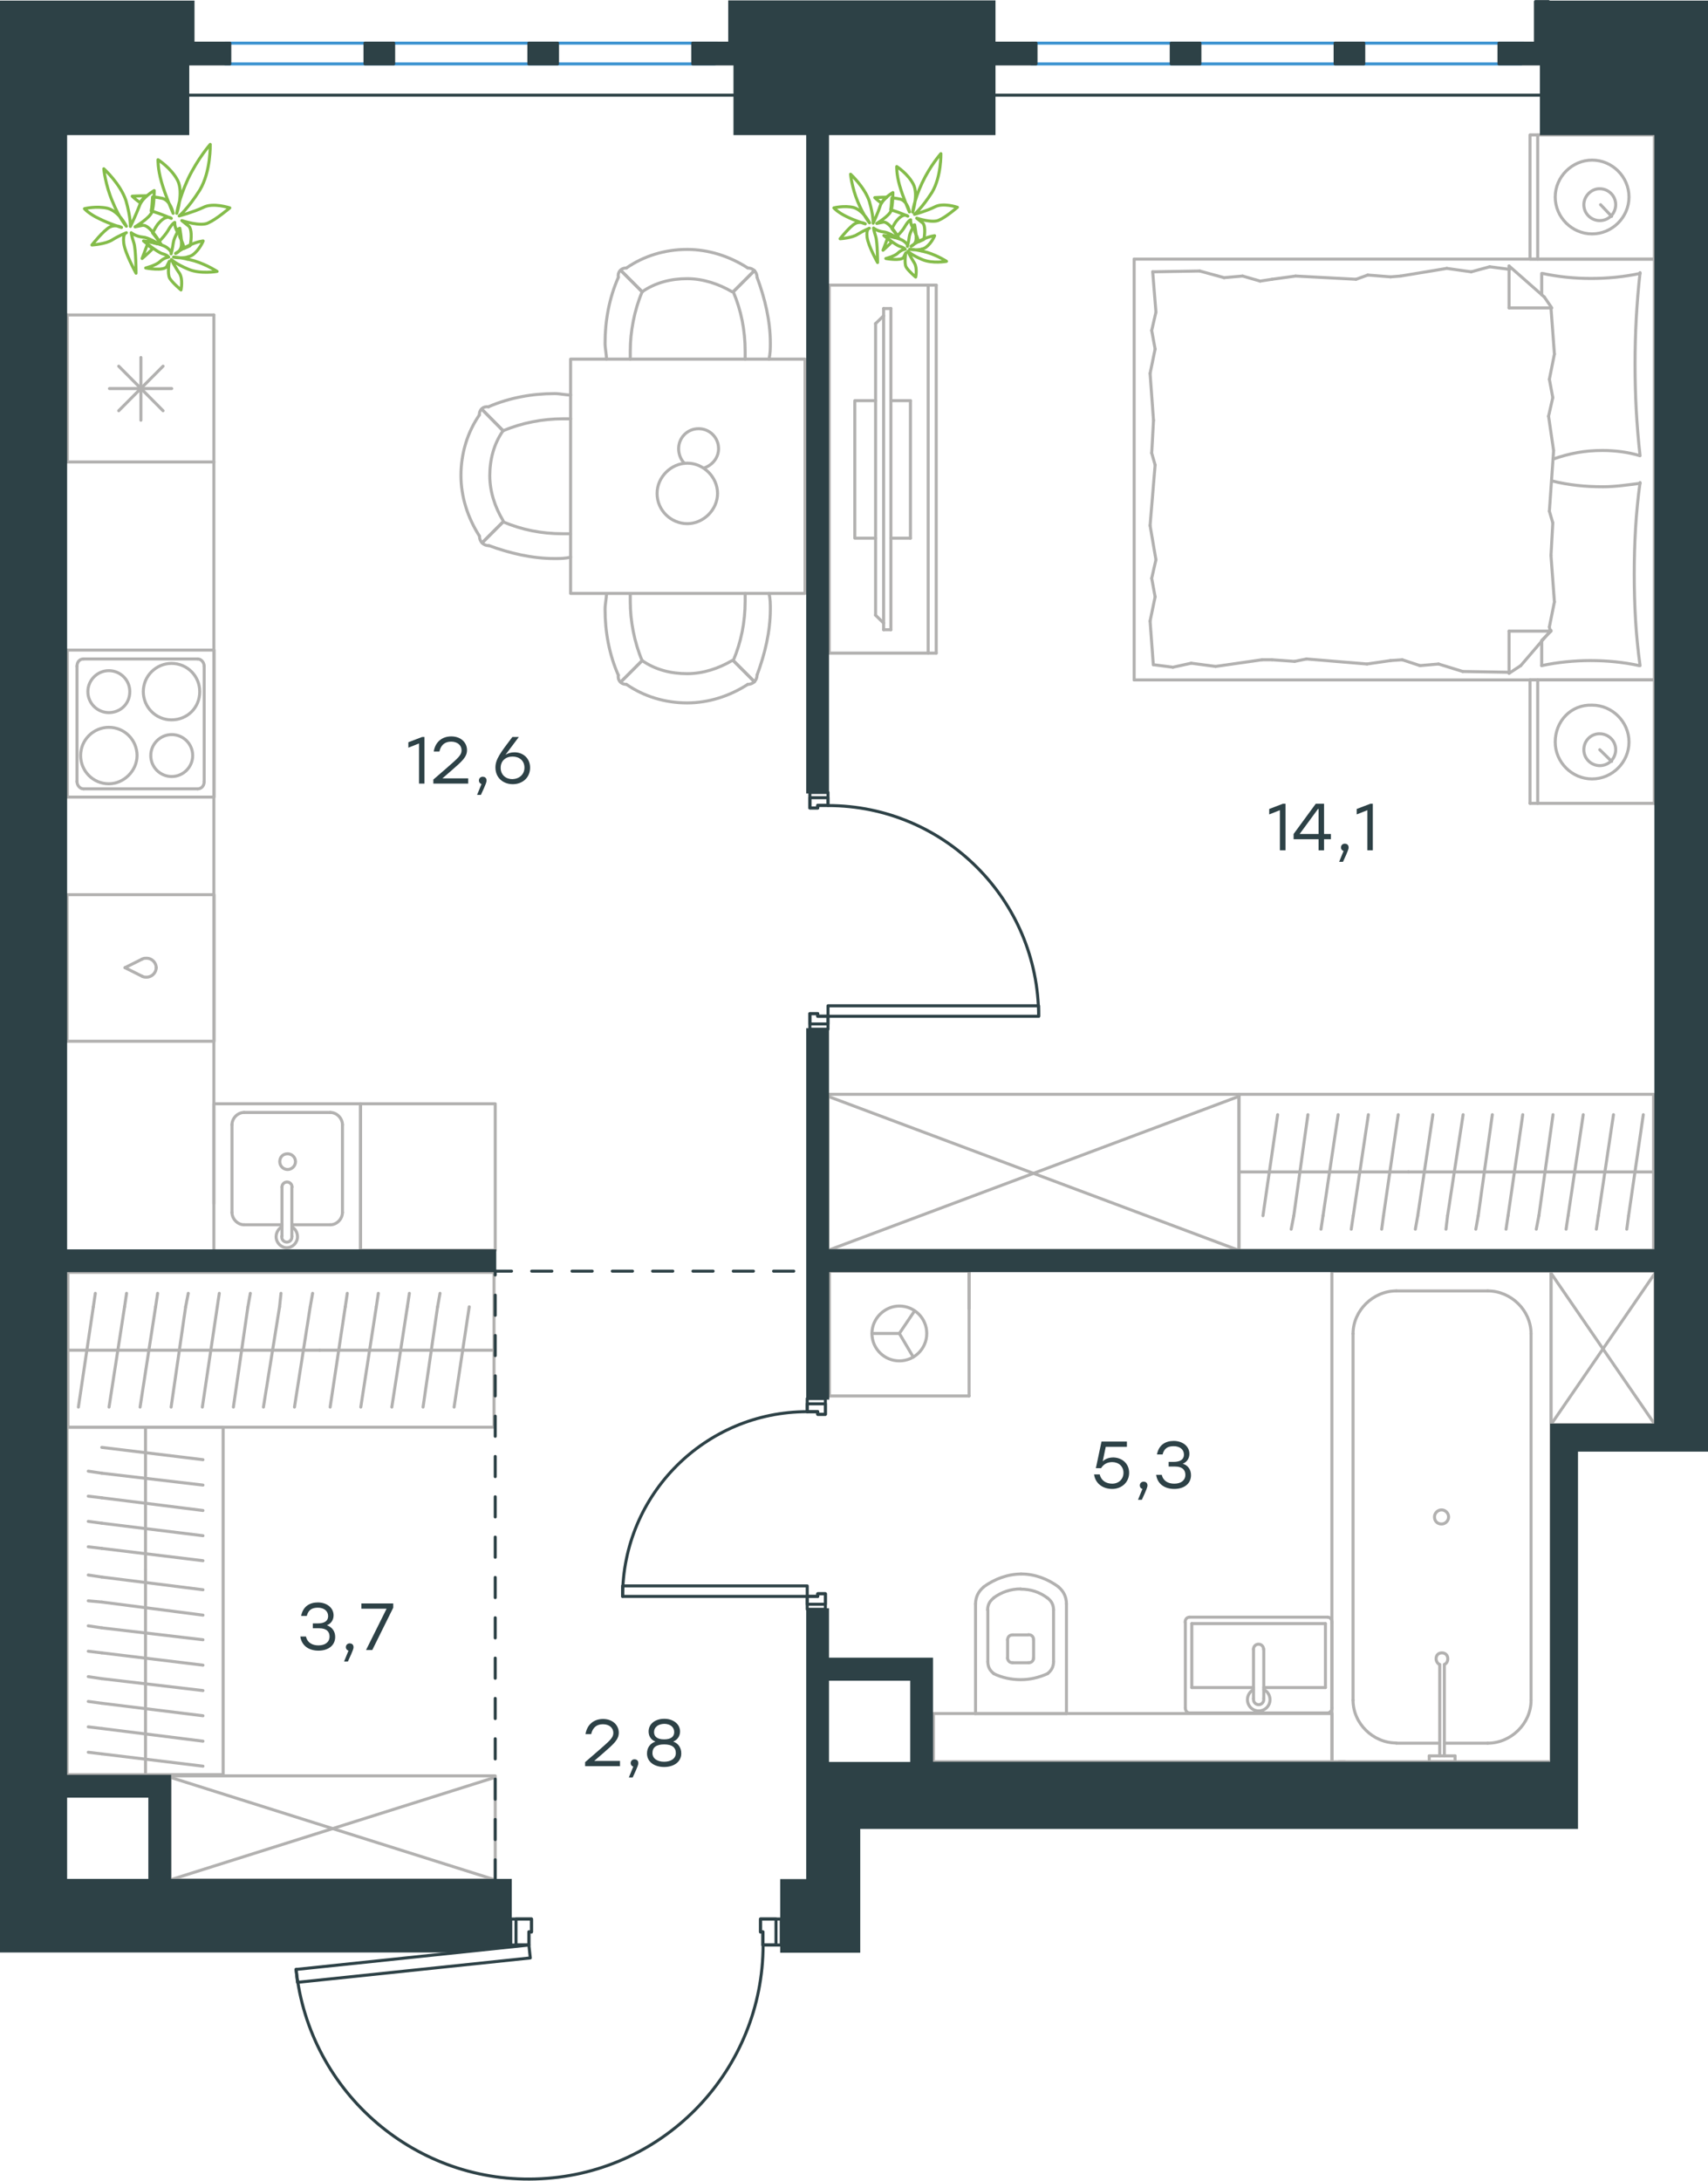 <?xml version="1.0" encoding="utf-8"?>
<!-- Generator: Adobe Illustrator 26.5.0, SVG Export Plug-In . SVG Version: 6.00 Build 0)  -->
<svg version="1.1" id="Слой_1" xmlns="http://www.w3.org/2000/svg" xmlns:xlink="http://www.w3.org/1999/xlink" x="0px" y="0px"
	 viewBox="0 0 847.4 1081.5" style="enable-background:new 0 0 847.4 1081.5;" xml:space="preserve">
<style type="text/css">
	.st0{fill:none;stroke:#B2B1B0;stroke-width:1.5;stroke-linecap:round;stroke-linejoin:round;stroke-miterlimit:22.926;}
	.st1{fill:none;stroke:#3C93D0;stroke-width:1.5;stroke-linecap:round;stroke-linejoin:round;stroke-miterlimit:22.926;}
	.st2{fill:none;stroke:#2D4146;stroke-width:1.5;stroke-linecap:round;stroke-linejoin:round;stroke-miterlimit:22.926;}
	
		.st3{fill:none;stroke:#2D4146;stroke-width:1.5;stroke-linecap:round;stroke-linejoin:round;stroke-miterlimit:22.926;stroke-dasharray:10,0,0,0,0;}
	.st4{fill:none;stroke:#2D4146;stroke-width:1.5;stroke-linecap:round;stroke-linejoin:round;stroke-miterlimit:10;}
	.st5{fill:#2D4146;}
	.st6{fill:#2D4146;stroke:#2D4146;stroke-miterlimit:10;}
	.st7{fill:none;stroke:#84BC4A;stroke-width:1.5;stroke-linecap:round;stroke-linejoin:round;stroke-miterlimit:22.926;}
</style>
<g>
	<line class="st0" x1="820.8" y1="337.2" x2="820.8" y2="398.4"/>
	<line class="st0" x1="759.1" y1="398.4" x2="759.1" y2="337.2"/>
	<line class="st0" x1="759.1" y1="337.2" x2="820.8" y2="337.2"/>
	<line class="st0" x1="820.8" y1="398.4" x2="759.1" y2="398.4"/>
	<line class="st0" x1="793.7" y1="371.8" x2="799.6" y2="377.6"/>
	<line class="st0" x1="762.9" y1="398.4" x2="762.9" y2="337.2"/>
	<path class="st0" d="M771.6,368c0,10,8.3,18.3,18.3,18.3c10,0,18.3-8.3,18.3-18.3c0-10-8.3-18.3-18.3-18.3
		C779.5,349.3,771.6,357.6,771.6,368z"/>
	<path class="st0" d="M785.8,371.8c0,4.6,3.8,7.9,7.9,7.9c4.6,0,7.9-3.7,7.9-7.9c0-4.6-3.8-7.9-7.9-7.9
		C789.5,363.8,785.8,367.2,785.8,371.8z"/>
	<line class="st0" x1="820.8" y1="128.5" x2="820.8" y2="337.2"/>
	<line class="st0" x1="764.9" y1="146.2" x2="764.9" y2="135.6"/>
	<line class="st0" x1="769.5" y1="313" x2="748.7" y2="313"/>
	<line class="st0" x1="764.9" y1="317.6" x2="769.5" y2="313"/>
	<line class="st0" x1="562.7" y1="128.5" x2="820.8" y2="128.5"/>
	<line class="st0" x1="748.7" y1="333.9" x2="748.7" y2="313"/>
	<line class="st0" x1="820.8" y1="337.2" x2="562.7" y2="337.2"/>
	<line class="st0" x1="748.7" y1="131.9" x2="766.2" y2="147.3"/>
	<line class="st0" x1="766.2" y1="147.3" x2="769.9" y2="152.7"/>
	<line class="st0" x1="764.9" y1="330.1" x2="764.9" y2="318"/>
	<line class="st0" x1="769.5" y1="152.7" x2="748.7" y2="152.7"/>
	<line class="st0" x1="769.5" y1="312.6" x2="754.5" y2="330.1"/>
	<line class="st0" x1="754.5" y1="330.1" x2="748.7" y2="333.9"/>
	<line class="st0" x1="748.7" y1="131.9" x2="748.7" y2="152.7"/>
	<line class="st0" x1="571.4" y1="224.7" x2="572.3" y2="208.5"/>
	<line class="st0" x1="573.5" y1="277.6" x2="570.6" y2="260.6"/>
	<line class="st0" x1="573.1" y1="296" x2="571.4" y2="286.8"/>
	<line class="st0" x1="571.4" y1="286.8" x2="573.5" y2="277.6"/>
	<line class="st0" x1="573.1" y1="230.6" x2="571.4" y2="224.7"/>
	<line class="st0" x1="570.6" y1="260.6" x2="573.1" y2="230.6"/>
	<line class="st0" x1="572.2" y1="329.7" x2="570.6" y2="308"/>
	<line class="st0" x1="570.6" y1="308" x2="573.1" y2="296"/>
	<line class="st0" x1="573.5" y1="154.8" x2="571.9" y2="134.8"/>
	<line class="st0" x1="573.1" y1="173.1" x2="571.4" y2="163.9"/>
	<line class="st0" x1="571.4" y1="163.9" x2="573.5" y2="154.8"/>
	<line class="st0" x1="572.3" y1="208.5" x2="570.6" y2="185.2"/>
	<line class="st0" x1="570.6" y1="185.2" x2="573.1" y2="173.1"/>
	<line class="st0" x1="562.7" y1="128.5" x2="562.7" y2="337.2"/>
	<path class="st0" d="M813.7,226c-1.7-15-2.5-30-2.5-45.4c0-15,0.8-30.4,2.5-45.4"/>
	<path class="st0" d="M770.5,227.7c8.3-2.9,15.7-4.3,24.5-4.3c6.3,0,12.5,0.8,18.3,2.5"/>
	<path class="st0" d="M813.7,135.6c-7.9,1.7-16.3,2.5-24.2,2.5c-8.3,0-16.3-0.8-24.2-2.5"/>
	<path class="st0" d="M813.7,239.7c-6.3,0.8-12.5,1.7-18.3,1.7c-8.8,0-17.1-0.8-25.4-2.9"/>
	<line class="st0" x1="695.7" y1="327.2" x2="689.9" y2="327.6"/>
	<line class="st0" x1="713.7" y1="329.3" x2="704.5" y2="330.1"/>
	<line class="st0" x1="704.5" y1="330.1" x2="695.7" y2="327.2"/>
	<line class="st0" x1="748.7" y1="333.4" x2="725.7" y2="333"/>
	<line class="st0" x1="725.7" y1="333" x2="713.7" y2="329.3"/>
	<line class="st0" x1="642.3" y1="328" x2="631.1" y2="327.2"/>
	<line class="st0" x1="689.9" y1="327.6" x2="678.2" y2="329.3"/>
	<line class="st0" x1="648.2" y1="326.8" x2="642.3" y2="328"/>
	<line class="st0" x1="678.2" y1="329.3" x2="648.2" y2="326.8"/>
	<line class="st0" x1="631.1" y1="327.2" x2="626.1" y2="327.2"/>
	<line class="st0" x1="591" y1="328.9" x2="581.9" y2="330.9"/>
	<line class="st0" x1="581.9" y1="330.9" x2="572.7" y2="329.7"/>
	<line class="st0" x1="626.1" y1="327.2" x2="603.1" y2="330.5"/>
	<line class="st0" x1="603.1" y1="330.5" x2="591" y2="328.9"/>
	<line class="st0" x1="625.2" y1="139.4" x2="631.1" y2="138.5"/>
	<line class="st0" x1="607.3" y1="137.7" x2="616.5" y2="136.9"/>
	<line class="st0" x1="616.5" y1="136.9" x2="625.2" y2="139.4"/>
	<line class="st0" x1="571.9" y1="134.8" x2="595.2" y2="134.4"/>
	<line class="st0" x1="595.2" y1="134.4" x2="607.3" y2="137.7"/>
	<line class="st0" x1="678.6" y1="136.4" x2="689.9" y2="137.3"/>
	<line class="st0" x1="631.1" y1="138.5" x2="642.8" y2="136.9"/>
	<line class="st0" x1="672.8" y1="138.5" x2="678.6" y2="136.4"/>
	<line class="st0" x1="642.8" y1="136.9" x2="672.8" y2="138.5"/>
	<line class="st0" x1="689.9" y1="137.3" x2="694.9" y2="136.9"/>
	<line class="st0" x1="748.3" y1="133.5" x2="749.1" y2="133.5"/>
	<line class="st0" x1="729.9" y1="134.8" x2="739.1" y2="132.3"/>
	<line class="st0" x1="739.1" y1="132.3" x2="748.3" y2="133.5"/>
	<line class="st0" x1="694.9" y1="136.9" x2="717.8" y2="133.1"/>
	<line class="st0" x1="717.8" y1="133.1" x2="729.9" y2="134.8"/>
	<path class="st0" d="M813.7,330.1c-2.1-15-2.9-30-2.9-45.4c0-15,0.8-30.4,2.9-45.4"/>
	<path class="st0" d="M764.9,330.1c7.9-1.7,16.3-2.5,24.2-2.5c8.3,0,16.3,0.8,24.2,2.5"/>
	<line class="st0" x1="770.4" y1="259.3" x2="769.5" y2="275.5"/>
	<line class="st0" x1="768.3" y1="206.4" x2="770.8" y2="223.5"/>
	<line class="st0" x1="768.7" y1="188.1" x2="770.4" y2="197.2"/>
	<line class="st0" x1="770.4" y1="197.2" x2="768.3" y2="206.4"/>
	<line class="st0" x1="768.7" y1="253.5" x2="770.4" y2="259.3"/>
	<line class="st0" x1="770.8" y1="223.5" x2="768.7" y2="253.5"/>
	<line class="st0" x1="769.5" y1="152.7" x2="771.2" y2="175.6"/>
	<line class="st0" x1="771.2" y1="175.6" x2="768.7" y2="188.1"/>
	<line class="st0" x1="768.7" y1="310.9" x2="769.1" y2="313"/>
	<line class="st0" x1="769.5" y1="275.5" x2="771.2" y2="298.5"/>
	<line class="st0" x1="771.2" y1="298.5" x2="768.7" y2="310.9"/>
	<line class="st0" x1="820.8" y1="66.9" x2="820.8" y2="128.5"/>
	<line class="st0" x1="759.1" y1="128.5" x2="759.1" y2="66.9"/>
	<line class="st0" x1="759.5" y1="66.9" x2="820.8" y2="66.9"/>
	<line class="st0" x1="820.8" y1="128.5" x2="759.5" y2="128.5"/>
	<line class="st0" x1="794.1" y1="101.5" x2="799.6" y2="107.3"/>
	<line class="st0" x1="762.9" y1="128.5" x2="762.9" y2="66.9"/>
	<path class="st0" d="M771.6,97.7c0,10,8.3,18.3,18.3,18.3c10,0,18.3-8.3,18.3-18.3c0-10-8.3-18.3-18.3-18.3
		C780,79.4,771.6,87.7,771.6,97.7z"/>
	<path class="st0" d="M785.8,101.5c0,4.6,3.8,7.9,7.9,7.9c4.6,0,7.9-3.7,7.9-7.9c0-4.6-3.8-7.9-7.9-7.9
		C789.5,93.5,785.8,97.3,785.8,101.5z"/>
</g>
<g>
	<g>
		<line class="st0" x1="460.5" y1="323.9" x2="460.5" y2="141.4"/>
		<polyline class="st0" points="464.5,141.4 411.4,141.4 411.4,323.9 464.5,323.9 		"/>
		<line class="st0" x1="464.5" y1="323.9" x2="464.5" y2="141.4"/>
	</g>
	<g>
		<polyline class="st0" points="434.4,198.7 424.1,198.7 424.1,266.9 434.4,266.9 		"/>
		<line class="st0" x1="442" y1="266.9" x2="451.7" y2="266.9"/>
		<line class="st0" x1="451.7" y1="266.9" x2="451.7" y2="198.7"/>
		<line class="st0" x1="451.7" y1="198.7" x2="442" y2="198.7"/>
		<line class="st0" x1="442" y1="312.3" x2="438.4" y2="312.3"/>
		<line class="st0" x1="434.4" y1="160.5" x2="438.4" y2="156.6"/>
		<line class="st0" x1="438.4" y1="309" x2="434.4" y2="305.1"/>
		<line class="st0" x1="438.4" y1="153" x2="438.4" y2="312.3"/>
		<line class="st0" x1="442" y1="312.3" x2="442" y2="153"/>
		<line class="st0" x1="442" y1="153" x2="438.4" y2="153"/>
		<line class="st0" x1="434.4" y1="305.1" x2="434.4" y2="160.5"/>
	</g>
</g>
<g>
	<line class="st0" x1="614.7" y1="581.2" x2="698.8" y2="581.2"/>
	<line class="st0" x1="685.5" y1="609.6" x2="686.4" y2="602.9"/>
	<line class="st0" x1="686.4" y1="602.9" x2="693.7" y2="552.8"/>
	<line class="st0" x1="670.4" y1="609.6" x2="671.4" y2="602.9"/>
	<line class="st0" x1="671.4" y1="602.9" x2="678.9" y2="552.8"/>
	<line class="st0" x1="655.4" y1="609.6" x2="656.4" y2="602.9"/>
	<line class="st0" x1="656.4" y1="602.9" x2="663.9" y2="552.8"/>
	<line class="st0" x1="640.6" y1="609.6" x2="641.9" y2="602.9"/>
	<line class="st0" x1="641.9" y1="602.9" x2="648.9" y2="552.8"/>
	<line class="st0" x1="626.6" y1="602.9" x2="633.9" y2="552.8"/>
	<rect x="614.7" y="542.7" class="st0" width="205.7" height="77.4"/>
	<line class="st0" x1="698.8" y1="581.2" x2="820.4" y2="581.2"/>
	<line class="st0" x1="807.1" y1="609.6" x2="808" y2="602.9"/>
	<line class="st0" x1="808" y1="602.9" x2="815.3" y2="552.8"/>
	<line class="st0" x1="792" y1="609.6" x2="793" y2="602.9"/>
	<line class="st0" x1="793" y1="602.9" x2="800.5" y2="552.8"/>
	<line class="st0" x1="777" y1="609.6" x2="778" y2="602.9"/>
	<line class="st0" x1="778" y1="602.9" x2="785.5" y2="552.8"/>
	<line class="st0" x1="762.2" y1="609.6" x2="763.5" y2="602.9"/>
	<line class="st0" x1="763.5" y1="602.9" x2="770.5" y2="552.8"/>
	<line class="st0" x1="747.2" y1="609.6" x2="748.2" y2="602.9"/>
	<line class="st0" x1="748.2" y1="602.9" x2="755.5" y2="552.8"/>
	<line class="st0" x1="732.2" y1="609.6" x2="733.4" y2="602.9"/>
	<line class="st0" x1="733.4" y1="602.9" x2="740.4" y2="552.8"/>
	<line class="st0" x1="717.4" y1="609.6" x2="718.2" y2="602.9"/>
	<line class="st0" x1="718.2" y1="602.9" x2="725.9" y2="552.8"/>
	<line class="st0" x1="703.4" y1="602.9" x2="710.9" y2="552.8"/>
	<line class="st0" x1="702.2" y1="609.6" x2="703.4" y2="602.9"/>
</g>
<g>
	<rect x="410.8" y="542.7" class="st0" width="203.9" height="77.4"/>
	<line class="st0" x1="410.8" y1="620.1" x2="614.7" y2="543.7"/>
	<line class="st0" x1="410.8" y1="543.7" x2="614.7" y2="620.1"/>
</g>
<g>
	<line class="st0" x1="483.6" y1="849.8" x2="529.1" y2="849.8"/>
	<g>
		<line class="st0" x1="484" y1="795.4" x2="484" y2="849.8"/>
		<line class="st0" x1="522.7" y1="824.1" x2="522.7" y2="798.4"/>
		<line class="st0" x1="490.1" y1="798.4" x2="490.1" y2="824.1"/>
		<line class="st0" x1="512.8" y1="822.6" x2="512.8" y2="813.2"/>
		<line class="st0" x1="499.9" y1="813.2" x2="499.9" y2="822.6"/>
		<line class="st0" x1="502.4" y1="824.6" x2="510.3" y2="824.6"/>
		<line class="st0" x1="529.1" y1="849.8" x2="529.1" y2="795.4"/>
		<line class="st0" x1="510.3" y1="810.8" x2="502.4" y2="810.8"/>
		<path class="st0" d="M525.2,787c-5.4-4-11.9-6.4-18.3-6.4c0,0,0,0-0.5,0"/>
		<path class="st0" d="M510.3,824.6c1.5,0,2.5-1,2.5-2.5"/>
		<path class="st0" d="M519.7,830c2-1.5,3-3.5,3-5.9"/>
		<path class="st0" d="M512.8,813.2c0-1.5-1-2.5-2.5-2.5"/>
		<path class="st0" d="M519.7,792.5c-4-3-8.4-4.4-13.4-4.4"/>
		<path class="st0" d="M502.4,810.8c-1.5,0-2.5,1-2.5,2.5"/>
		<path class="st0" d="M499.9,822.1c0,1.5,1,2.5,2.5,2.5"/>
		<path class="st0" d="M490.1,824.1c0,2.5,1,4.4,3,5.9"/>
		<path class="st0" d="M493,830c4,2,8.9,3,13.4,3c4.5,0,8.9-1,13.4-3"/>
		<path class="st0" d="M493,792.5c-2,1.5-3,3.5-3,5.9"/>
		<path class="st0" d="M506.8,780.6L506.8,780.6c-6.9,0-13.4,2.5-18.8,6.4"/>
		<path class="st0" d="M529.1,795.4c0-3.5-1.5-6.4-4-8.4"/>
		<path class="st0" d="M488,787.1c-2.5,2-4,4.9-4,8.4"/>
		<path class="st0" d="M506.4,788L506.4,788c-4.9,0-9.4,1.5-13.4,4.4"/>
		<path class="st0" d="M522.7,798.4c0-2.5-1-4.4-3-5.9"/>
	</g>
	<rect x="463.1" y="849.8" class="st0" width="197.8" height="23.9"/>
</g>
<g>
	<line class="st0" x1="657.6" y1="805.2" x2="657.6" y2="836.9"/>
	<line class="st0" x1="657.6" y1="836.9" x2="627" y2="836.9"/>
	<line class="st0" x1="621.9" y1="836.9" x2="591.3" y2="836.9"/>
	<line class="st0" x1="591.3" y1="805.2" x2="657.6" y2="805.2"/>
	<line class="st0" x1="591.3" y1="836.9" x2="591.3" y2="805.2"/>
	<line class="st0" x1="590.2" y1="849.5" x2="658.7" y2="849.5"/>
	<line class="st0" x1="588.1" y1="804.5" x2="588.1" y2="847"/>
	<line class="st0" x1="658.7" y1="802" x2="590.2" y2="802"/>
	<line class="st0" x1="660.8" y1="847" x2="660.8" y2="804.5"/>
	<path class="st0" d="M660.8,804.5c0-1.5-0.9-2.5-2.2-2.5"/>
	<path class="st0" d="M590.2,802c-1.3,0-2.2,1-2.2,2.5"/>
	<path class="st0" d="M588.1,847c0,1.5,0.9,2.5,2.2,2.5"/>
	<path class="st0" d="M658.7,849.5c0.9,0,2.2-1,2.2-2.5"/>
	<line class="st0" x1="621.9" y1="817.9" x2="621.9" y2="842.4"/>
	<line class="st0" x1="627" y1="842.4" x2="627" y2="817.9"/>
	<path class="st0" d="M621.9,817.9L621.9,817.9c0-1.4,1.1-2.5,2.5-2.5c1.4,0,2.5,1.1,2.5,2.5v0"/>
	<path class="st0" d="M627,837.9c1.9,0.9,3.1,2.9,3.1,5c0,3.1-2.5,5.6-5.6,5.6c-3.1,0-5.6-2.5-5.6-5.6c0-2.1,1.2-4,3-5"/>
	<path class="st0" d="M627,842.4c0,0.1,0,0.2,0,0.4c0,1.4-1.1,2.6-2.5,2.6c-1.4,0-2.6-1.1-2.6-2.6c0-0.1,0-0.2,0-0.4"/>
</g>
<g>
	<line class="st0" x1="713.4" y1="864.5" x2="692.8" y2="864.5"/>
	<line class="st0" x1="738.1" y1="864.5" x2="716.6" y2="864.5"/>
	<line class="st0" x1="671.3" y1="843.2" x2="671.3" y2="661.4"/>
	<line class="st0" x1="692.8" y1="640.2" x2="738.1" y2="640.2"/>
	<line class="st0" x1="769.5" y1="630.4" x2="769.5" y2="873.7"/>
	<line class="st0" x1="660.8" y1="630.4" x2="769.5" y2="630.4"/>
	<line class="st0" x1="759.6" y1="661.4" x2="759.6" y2="843.2"/>
	<line class="st0" x1="660.8" y1="873.7" x2="660.8" y2="630.4"/>
	<line class="st0" x1="769.5" y1="873.7" x2="660.8" y2="873.7"/>
	<path class="st0" d="M692.8,640.2c-11.6,0-21.5,9.8-21.5,21.2"/>
	<path class="st0" d="M738.1,864.5c11.6,0,21.5-9.8,21.5-21.2"/>
	<path class="st0" d="M759.6,661.4c0-11.5-9.9-21.2-21.5-21.2"/>
	<path class="st0" d="M671.3,843.2c0,11.5,9.9,21.2,21.5,21.2"/>
	<line class="st0" x1="667.2" y1="873.7" x2="664.3" y2="873.7"/>
	<line class="st0" x1="714.3" y1="870.8" x2="714.3" y2="825.5"/>
	<line class="st0" x1="716.6" y1="825.5" x2="716.6" y2="870.8"/>
	<line class="st0" x1="721.9" y1="873.7" x2="709.1" y2="873.7"/>
	<line class="st0" x1="709.1" y1="873.7" x2="709.1" y2="870.8"/>
	<line class="st0" x1="709.1" y1="870.8" x2="721.9" y2="870.8"/>
	<line class="st0" x1="721.9" y1="870.8" x2="721.9" y2="873.7"/>
	<path class="st0" d="M716.6,825.5c1.2-0.6,1.7-1.7,1.7-2.9c0-1.7-1.2-2.9-2.9-2.9c-1.7,0-2.9,1.1-2.9,2.9c0,1.1,0.6,2.3,1.7,2.9"/>
	<path class="st0" d="M715.2,755.8c1.9,0,3.5-1.6,3.5-3.5s-1.6-3.5-3.5-3.5c-1.9,0-3.5,1.6-3.5,3.5
		C711.7,754.5,713.3,755.8,715.2,755.8z"/>
</g>
<g>
	<line class="st0" x1="411.5" y1="630.4" x2="411.5" y2="692.3"/>
	<g>
		<line class="st0" x1="480.8" y1="692.3" x2="411.5" y2="692.3"/>
		<line class="st0" x1="480.8" y1="649" x2="480.8" y2="630.4"/>
		<line class="st0" x1="480.8" y1="692.3" x2="480.8" y2="630.4"/>
		<line class="st0" x1="446.2" y1="661.3" x2="453.7" y2="650.2"/>
		<line class="st0" x1="446.2" y1="661.3" x2="432.6" y2="661.3"/>
		<line class="st0" x1="446.2" y1="661.3" x2="453.1" y2="673"/>
		<path class="st0" d="M432.6,661.3c0,7.5,6.1,13.6,13.6,13.6c7.5,0,13.6-6.1,13.6-13.6c0-7.5-6.1-13.6-13.6-13.6
			C439,647.7,432.6,653.8,432.6,661.3z"/>
		<line class="st0" x1="480.8" y1="630.4" x2="411.5" y2="630.4"/>
	</g>
</g>
<g>
	<rect x="769.5" y="630.4" class="st0" width="51.6" height="76.1"/>
	<line class="st0" x1="769.5" y1="706.5" x2="821.1" y2="631.4"/>
	<line class="st0" x1="769.5" y1="631.4" x2="821.1" y2="706.5"/>
</g>
<g>
	<line class="st0" x1="72.2" y1="707.8" x2="72.2" y2="778.3"/>
	<line class="st0" x1="43.8" y1="767.1" x2="50.5" y2="767.9"/>
	<line class="st0" x1="50.5" y1="767.9" x2="100.7" y2="774"/>
	<line class="st0" x1="43.8" y1="754.5" x2="50.5" y2="755.4"/>
	<line class="st0" x1="50.5" y1="755.4" x2="100.7" y2="761.6"/>
	<line class="st0" x1="43.8" y1="742" x2="50.5" y2="742.8"/>
	<line class="st0" x1="50.5" y1="742.8" x2="100.7" y2="749.1"/>
	<line class="st0" x1="43.8" y1="729.6" x2="50.5" y2="730.6"/>
	<line class="st0" x1="50.5" y1="730.6" x2="100.7" y2="736.5"/>
	<line class="st0" x1="50.5" y1="717.8" x2="100.7" y2="723.9"/>
	<rect x="33.3" y="707.8" class="st0" width="77.4" height="172.3"/>
	<line class="st0" x1="72.2" y1="778.3" x2="72.2" y2="880.2"/>
	<line class="st0" x1="43.8" y1="869" x2="50.5" y2="869.8"/>
	<line class="st0" x1="50.5" y1="869.8" x2="100.7" y2="875.9"/>
	<line class="st0" x1="43.8" y1="856.4" x2="50.5" y2="857.2"/>
	<line class="st0" x1="50.5" y1="857.2" x2="100.7" y2="863.5"/>
	<line class="st0" x1="43.8" y1="843.8" x2="50.5" y2="844.7"/>
	<line class="st0" x1="50.5" y1="844.7" x2="100.7" y2="850.9"/>
	<line class="st0" x1="43.8" y1="831.5" x2="50.5" y2="832.5"/>
	<line class="st0" x1="50.5" y1="832.5" x2="100.7" y2="838.4"/>
	<line class="st0" x1="43.8" y1="818.9" x2="50.5" y2="819.7"/>
	<line class="st0" x1="50.5" y1="819.7" x2="100.7" y2="825.8"/>
	<line class="st0" x1="43.8" y1="806.3" x2="50.5" y2="807.3"/>
	<line class="st0" x1="50.5" y1="807.3" x2="100.7" y2="813.2"/>
	<line class="st0" x1="43.8" y1="793.9" x2="50.5" y2="794.5"/>
	<line class="st0" x1="50.5" y1="794.5" x2="100.7" y2="801"/>
	<line class="st0" x1="50.5" y1="782.1" x2="100.7" y2="788.4"/>
	<line class="st0" x1="43.8" y1="781.1" x2="50.5" y2="782.1"/>
</g>
<g>
	<line class="st0" x1="245" y1="669.6" x2="158.6" y2="669.6"/>
	<line class="st0" x1="172.3" y1="641.4" x2="171.3" y2="648.1"/>
	<line class="st0" x1="171.3" y1="648.1" x2="163.8" y2="697.8"/>
	<line class="st0" x1="187.7" y1="641.4" x2="186.7" y2="648.1"/>
	<line class="st0" x1="186.7" y1="648.1" x2="179" y2="697.8"/>
	<line class="st0" x1="203.1" y1="641.4" x2="202.1" y2="648.1"/>
	<line class="st0" x1="202.1" y1="648.1" x2="194.4" y2="697.8"/>
	<line class="st0" x1="218.3" y1="641.4" x2="217.1" y2="648.1"/>
	<line class="st0" x1="217.1" y1="648.1" x2="209.9" y2="697.8"/>
	<line class="st0" x1="232.8" y1="648.1" x2="225.3" y2="697.8"/>
	<rect x="33.7" y="631" class="st0" width="211.4" height="76.8"/>
	<line class="st0" x1="158.6" y1="669.6" x2="33.7" y2="669.6"/>
	<line class="st0" x1="47.3" y1="641.4" x2="46.3" y2="648.1"/>
	<line class="st0" x1="46.3" y1="648.1" x2="38.9" y2="697.8"/>
	<line class="st0" x1="62.8" y1="641.4" x2="61.8" y2="648.1"/>
	<line class="st0" x1="61.8" y1="648.1" x2="54.1" y2="697.8"/>
	<line class="st0" x1="78.2" y1="641.4" x2="77.2" y2="648.1"/>
	<line class="st0" x1="77.2" y1="648.1" x2="69.5" y2="697.8"/>
	<line class="st0" x1="93.4" y1="641.4" x2="92.1" y2="648.1"/>
	<line class="st0" x1="92.1" y1="648.1" x2="84.9" y2="697.8"/>
	<line class="st0" x1="108.8" y1="641.4" x2="107.8" y2="648.1"/>
	<line class="st0" x1="107.8" y1="648.1" x2="100.4" y2="697.8"/>
	<line class="st0" x1="124.2" y1="641.4" x2="123" y2="648.1"/>
	<line class="st0" x1="123" y1="648.1" x2="115.8" y2="697.8"/>
	<line class="st0" x1="139.4" y1="641.4" x2="138.7" y2="648.1"/>
	<line class="st0" x1="138.7" y1="648.1" x2="130.7" y2="697.8"/>
	<line class="st0" x1="153.9" y1="648.1" x2="146.1" y2="697.8"/>
	<line class="st0" x1="155.1" y1="641.4" x2="153.9" y2="648.1"/>
</g>
<g>
	<rect x="84.4" y="880.7" class="st0" width="161.3" height="51.6"/>
	<line class="st0" x1="84.4" y1="932.3" x2="245.7" y2="881.4"/>
	<line class="st0" x1="84.4" y1="881.4" x2="245.7" y2="932.3"/>
</g>
<g>
	<line class="st0" x1="106.1" y1="156.2" x2="106.1" y2="229.1"/>
	<line class="st0" x1="69.9" y1="177.3" x2="69.9" y2="208.4"/>
	<line class="st0" x1="58.9" y1="203.7" x2="80.9" y2="181.6"/>
	<line class="st0" x1="58.9" y1="181.6" x2="80.9" y2="203.7"/>
	<line class="st0" x1="54.3" y1="192.7" x2="85.2" y2="192.7"/>
	<line class="st0" x1="106.1" y1="229.1" x2="33.4" y2="229.1"/>
	<line class="st0" x1="33.4" y1="156.2" x2="33.4" y2="229.1"/>
	<line class="st0" x1="106.1" y1="156.2" x2="33.4" y2="156.2"/>
</g>
<g>
	<rect x="106.1" y="547.4" class="st0" width="72.8" height="72.9"/>
	<line class="st0" x1="139.9" y1="588.7" x2="139.9" y2="613.1"/>
	<line class="st0" x1="144.8" y1="607.4" x2="163.9" y2="607.4"/>
	<line class="st0" x1="163.9" y1="551.7" x2="121.1" y2="551.7"/>
	<line class="st0" x1="121.1" y1="607.4" x2="139.9" y2="607.4"/>
	<line class="st0" x1="115.1" y1="557.8" x2="115.1" y2="601.3"/>
	<line class="st0" x1="144.8" y1="613.1" x2="144.8" y2="588.7"/>
	<line class="st0" x1="169.9" y1="601.3" x2="169.9" y2="557.8"/>
	<path class="st0" d="M139.9,588.7L139.9,588.7c0-1.4,1.1-2.5,2.5-2.5c1.4,0,2.5,1.1,2.5,2.5"/>
	<path class="st0" d="M169.9,601.3c0,3.2-2.8,6.1-6,6.1"/>
	<path class="st0" d="M144.8,608.4c1.8,1.1,2.8,2.9,2.8,5c0,2.9-2.5,5.4-5.3,5.4c-2.8,0-5.3-2.5-5.3-5.4c0-2.2,1.1-3.9,2.8-5"/>
	<path class="st0" d="M115.1,557.8c0-3.2,2.8-6.1,6-6.1"/>
	<path class="st0" d="M121.1,607.4c-3.2,0-6-2.9-6-6.1"/>
	<path class="st0" d="M163.9,551.7c3.2,0,6,2.9,6,6.1"/>
	<path class="st0" d="M144.8,613.1v0.4c0,1.4-1.1,2.5-2.5,2.5c-1.4,0-2.5-1.1-2.5-2.5v-0.4"/>
	<path class="st0" d="M138.8,576.1c0,2.2,1.8,3.9,3.9,3.9c2.1,0,3.9-1.8,3.9-3.9c0-2.2-1.8-3.9-3.9-3.9
		C140.2,572.2,138.8,574,138.8,576.1z"/>
</g>
<g>
	<path class="st0" d="M64.4,343c0-5.8-4.7-10.4-10.4-10.4c-5.7,0-10.4,4.7-10.4,10.4c0,5.8,4.7,10.4,10.4,10.4
		C59.7,353.4,64.4,349.1,64.4,343z"/>
	<path class="st0" d="M68,374.7c0-7.6-6.1-14-14-14c-7.5,0-14,6.1-14,14c0,7.6,6.1,14,14,14C61.5,388.7,68,382.2,68,374.7z"/>
	<path class="st0" d="M95.6,374.7c0-5.8-4.7-10.4-10.4-10.4c-5.7,0-10.4,4.7-10.4,10.4c0,5.8,4.7,10.4,10.4,10.4
		C90.9,385.1,95.6,380.4,95.6,374.7z"/>
	<path class="st0" d="M99.1,343c0-7.6-6.1-14-14-14c-7.5,0-14,6.1-14,14c0,7.6,6.1,14,14,14S99.1,350.9,99.1,343z"/>
	<line class="st0" x1="38.2" y1="387.6" x2="38.2" y2="330.4"/>
	<line class="st0" x1="98.1" y1="391.2" x2="41.4" y2="391.2"/>
	<line class="st0" x1="101.3" y1="330.4" x2="101.3" y2="387.6"/>
	<line class="st0" x1="41.4" y1="326.8" x2="98.1" y2="326.8"/>
	<path class="st0" d="M101.3,387.6L101.3,387.6c0,2.2-1.4,3.6-3.2,3.6"/>
	<path class="st0" d="M38.2,330.4L38.2,330.4c0-2.2,1.4-3.6,3.2-3.6"/>
	<path class="st0" d="M41.4,391.2L41.4,391.2c-1.8,0-3.2-1.8-3.2-3.6"/>
	<path class="st0" d="M98.1,326.8L98.1,326.8c1.8,0,3.2,1.8,3.2,3.6"/>
	<rect x="33.4" y="322.4" class="st0" width="72.8" height="72.9"/>
</g>
<g>
	<rect x="33.3" y="443.7" class="st0" width="72.9" height="72.7"/>
	<line class="st0" x1="62" y1="479.9" x2="70.6" y2="484.2"/>
	<line class="st0" x1="70.6" y1="475.6" x2="62" y2="479.9"/>
	<path class="st0" d="M70.6,475.6c0.7-0.4,1.4-0.4,2.2-0.4c2.5,0,4.7,2.2,4.7,4.7"/>
	<path class="st0" d="M70.6,484.2c0.7,0.4,1.4,0.4,2.2,0.4c2.5,0,4.7-2.2,4.7-4.7"/>
</g>
<line class="st0" x1="106.1" y1="229.1" x2="106.1" y2="596.9"/>
<rect x="178.9" y="547.4" class="st0" width="66.8" height="72.6"/>
<g>
	<rect x="283.1" y="178.1" class="st0" width="116.3" height="116.2"/>
	<path class="st0" d="M318.6,144.7c6.6-4.6,14.4-6.5,22.3-6.5c7.9,0,15.7,2.6,22.3,6.5"/>
	<path class="st0" d="M300.9,178.1c0-2.6-0.7-5.2-0.7-7.9c0-11.1,2-22.3,6.6-32.7"/>
	<path class="st0" d="M375.6,137.5c3.9,10.5,6.6,21.6,6.6,32.7c0,2.6,0,5.2-0.7,7.9"/>
	<path class="st0" d="M312.7,178.1c0-1.3,0-2.6,0-3.9c0-9.8,2-20.3,5.9-29.5"/>
	<path class="st0" d="M363.8,144.7c3.9,9.2,5.9,19,5.9,29.5c0,1.3,0,2.6,0,3.9"/>
	<path class="st0" d="M310.8,132.9c8.5-5.9,19-9.2,30.1-9.2c10.5,0,21,3.3,30.1,9.2"/>
	<line class="st0" x1="318.6" y1="144.7" x2="308.1" y2="134.2"/>
	<line class="st0" x1="363.8" y1="144.7" x2="374.3" y2="134.2"/>
	<line class="st0" x1="318.6" y1="144.7" x2="308.1" y2="134.2"/>
	<line class="st0" x1="363.8" y1="144.7" x2="374.3" y2="134.2"/>
	<path class="st0" d="M371,132.9c2.6,0,4.6,2,4.6,4.6"/>
	<path class="st0" d="M306.8,137.5c-0.5-2.6,1.3-4.6,3.9-4.6"/>
	<path class="st0" d="M318.6,327.6c6.6,4.6,14.4,6.5,22.3,6.5c7.9,0,15.7-2.6,22.3-6.5"/>
	<path class="st0" d="M300.9,294.3c0,2.6-0.7,5.2-0.7,7.9c0,11.1,2,22.3,6.6,32.7"/>
	<path class="st0" d="M375.6,334.8c3.9-10.5,6.6-21.6,6.6-32.7c0-2.6,0-5.2-0.7-7.9"/>
	<path class="st0" d="M312.7,294.3c0,1.3,0,2.6,0,3.9c0,9.8,2,20.3,5.9,29.5"/>
	<path class="st0" d="M363.8,327.6c3.9-9.2,5.9-19,5.9-29.5c0-1.3,0-2.6,0-3.9"/>
	<path class="st0" d="M310.8,339.4c8.5,5.9,19,9.2,30.1,9.2c10.5,0,21-3.3,30.1-9.2"/>
	<line class="st0" x1="318.6" y1="327.6" x2="308.1" y2="338.1"/>
	<line class="st0" x1="363.8" y1="327.6" x2="374.3" y2="338.1"/>
	<line class="st0" x1="318.6" y1="327.6" x2="308.1" y2="338.1"/>
	<line class="st0" x1="363.8" y1="327.6" x2="374.3" y2="338.1"/>
	<path class="st0" d="M371,339.4c2.6,0,4.6-2,4.6-4.6"/>
	<path class="st0" d="M306.8,334.8c-0.5,2.6,1.3,4.6,3.9,4.6"/>
	<path class="st0" d="M249.6,213.6c-4.6,6.5-6.6,14.4-6.6,22.3c0,7.9,2.6,15.7,6.6,22.3"/>
	<path class="st0" d="M283.1,195.9c-2.6,0-5.2-0.7-7.9-0.7c-11.1,0-22.3,2-32.8,6.5"/>
	<path class="st0" d="M242.4,270.5c10.5,3.9,21.6,6.5,32.8,6.5c2.6,0,5.2,0,7.9-0.7"/>
	<path class="st0" d="M283.1,207.7c-1.3,0-2.6,0-3.9,0c-9.8,0-20.3,2-29.5,5.9"/>
	<path class="st0" d="M249.6,258.8c9.2,3.9,19,5.9,29.5,5.9c1.3,0,2.6,0,3.9,0"/>
	<path class="st0" d="M237.9,205.7c-5.9,8.5-9.2,19-9.2,30.1c0,10.5,3.3,20.9,9.2,30.1"/>
	<line class="st0" x1="249.6" y1="213.6" x2="239.2" y2="203.1"/>
	<line class="st0" x1="249.6" y1="258.8" x2="239.2" y2="269.2"/>
	<line class="st0" x1="249.6" y1="213.6" x2="239.2" y2="203.1"/>
	<line class="st0" x1="249.6" y1="258.8" x2="239.2" y2="269.2"/>
	<path class="st0" d="M237.9,266c0,2.6,2,4.6,4.6,4.6"/>
	<path class="st0" d="M242.4,201.8c-2.6-0.5-4.6,1.3-4.6,3.9"/>
	<path class="st0" d="M341,259.7c8,0,15-6.9,15-15c0-8-6.9-15-15-15c-8,0-15,6.9-15,15C326,253.2,333,259.7,341,259.7z"/>
	<path class="st0" d="M339.6,229.8c-1.8-1.8-2.9-4.4-2.9-7.3c0-5.5,4.4-9.9,9.9-9.9c5.5,0,9.9,4.4,9.9,9.9c0,4.4-2.9,8-6.9,9.5"/>
</g>
<line class="st1" x1="354.6" y1="31.7" x2="111.8" y2="31.7"/>
<line class="st1" x1="355.9" y1="21.4" x2="111.8" y2="21.4"/>
<rect x="343.7" y="21.4" class="st2" width="20.7" height="10.3"/>
<rect x="262.4" y="21.4" class="st2" width="14.2" height="10.3"/>
<rect x="93.4" y="21.4" class="st2" width="20.6" height="10.3"/>
<rect x="181.1" y="21.4" class="st2" width="14.2" height="10.3"/>
<line class="st2" x1="93.4" y1="47.2" x2="364.4" y2="47.2"/>
<polyline class="st3" points="245.7,932.3 245.7,630.4 400.5,630.4 "/>
<polygon class="st4" points="146.9,976.7 147.6,983.1 263.1,971 262.4,964.6 "/>
<polygon class="st4" points="256,951.7 256,964.6 262.4,964.6 262.4,958.1 263.7,958.1 263.7,951.7 "/>
<polygon class="st4" points="385,964.6 385,951.7 377.3,951.7 377.3,958.1 378.5,958.1 378.5,964.6 "/>
<path class="st4" d="M146.9,976.7c6.5,61.4,59.9,107.1,121.6,103.8c61.7-3.2,110.1-54.2,110.1-116"/>
<polygon class="st4" points="253.4,951.7 253.4,964.6 262.4,964.6 262.4,958.1 263.7,958.1 263.7,951.7 "/>
<polygon class="st4" points="387.6,951.7 377.3,951.7 377.3,958.1 378.5,958.1 378.5,964.6 387.6,964.6 "/>
<rect x="410.8" y="498.8" class="st4" width="104.5" height="5.2"/>
<polygon class="st4" points="401.8,507.8 410.8,507.8 410.8,504 405.7,504 405.7,502.7 401.8,502.7 "/>
<polygon class="st4" points="410.8,395.6 401.8,395.6 401.8,400.7 405.7,400.7 405.7,399.4 410.8,399.4 "/>
<path class="st4" d="M515.3,504c0-57.7-46.8-104.5-104.5-104.5"/>
<polygon class="st4" points="401.8,510.4 410.8,510.4 410.8,504 405.7,504 405.7,502.7 401.8,502.7 "/>
<polygon class="st4" points="401.8,393 401.8,400.7 405.7,400.7 405.7,399.4 410.8,399.4 410.8,393 "/>
<rect x="308.9" y="786.5" class="st4" width="91.6" height="5.2"/>
<polygon class="st4" points="400.5,795.6 400.5,791.7 405.7,791.7 405.7,790.4 409.5,790.4 409.5,795.6 "/>
<polygon class="st4" points="409.5,696.2 409.5,701.4 405.7,701.4 405.7,700.1 400.5,700.1 400.5,696.2 "/>
<path class="st4" d="M400.5,700.1c-50.6,0-91.6,41-91.6,91.6"/>
<polygon class="st4" points="400.5,798.1 400.5,791.7 405.7,791.7 405.7,790.4 409.5,790.4 409.5,798.1 "/>
<polygon class="st4" points="409.5,701.4 405.7,701.4 405.7,700.1 400.5,700.1 400.5,693.6 409.5,693.6 "/>
<g>
	<path class="st5" d="M637.8,398.6v23.1H635v-19.9l-5.3,2.1v-2.7l6.8-2.6H637.8z"/>
	<path class="st5" d="M660.3,416.2h-3.4v5.5h-2.7v-5.5h-12.4v-2.6l11-15h4.1v15h3.4V416.2z M654.2,413.6v-12.4h-0.3l-9.1,12.4
		L654.2,413.6z"/>
	<path class="st5" d="M666.3,427.4h-1.9l2.2-5.4c-0.8-0.2-1.3-0.9-1.3-1.7c0-1.1,0.8-1.9,1.9-1.9c0.8,0,1.9,0.4,1.9,1.9
		C669.1,420.9,669,421.6,666.3,427.4z"/>
	<path class="st5" d="M681.1,398.6v23.1h-2.7v-19.9l-5.3,2.1v-2.7l6.8-2.6H681.1z"/>
</g>
<g>
	<path class="st5" d="M210.6,365.5v23.1h-2.7v-19.9l-5.3,2.1v-2.7l6.8-2.6H210.6z"/>
	<path class="st5" d="M232.3,388.6H215v-2l6.7-5.8c5.6-4.9,7.3-6.3,7.3-8.7c0-2.5-2-4.3-5.2-4.3c-3.3,0-5.1,1.9-5.8,4.9h-2.8
		c0.7-4.6,4-7.5,8.7-7.5c4.7,0,7.8,3,7.8,6.8c0,3.4-2.4,5.5-7.8,10.2l-4.4,3.8h12.8V388.6z"/>
	<path class="st5" d="M238.6,394.2h-1.9l2.2-5.4c-0.8-0.2-1.3-0.9-1.3-1.7c0-1.1,0.8-1.9,1.9-1.9c0.8,0,1.9,0.4,1.9,1.9
		C241.4,387.7,241.3,388.4,238.6,394.2z"/>
	<path class="st5" d="M263,380.7c0,5-3.8,8.2-8.6,8.2c-4.7,0-8.6-3.1-8.6-8.3c0-4,2.4-7.2,8.4-15.1h3.2l-6.6,8.8
		c1.2-0.7,2.6-1.2,4.3-1.2C259.2,373,263,375.8,263,380.7z M260.2,380.7c0-3.5-2.6-5.5-5.9-5.5c-3.4,0-5.9,2.1-5.9,5.6
		s2.6,5.6,5.8,5.6C257.6,386.3,260.2,384.1,260.2,380.7z"/>
</g>
<g>
	<path class="st5" d="M307.6,875.9h-17.3v-2l6.7-5.8c5.6-4.9,7.3-6.3,7.3-8.7c0-2.5-2-4.3-5.2-4.3c-3.3,0-5.1,1.9-5.8,4.9h-2.8
		c0.7-4.6,4-7.5,8.7-7.5c4.7,0,7.8,3,7.8,6.8c0,3.4-2.4,5.5-7.8,10.2l-4.4,3.8h12.8V875.9z"/>
	<path class="st5" d="M313.9,881.5h-1.9l2.2-5.4c-0.8-0.2-1.3-0.9-1.3-1.7c0-1.1,0.8-1.9,1.9-1.9c0.8,0,1.9,0.4,1.9,1.9
		C316.7,875,316.6,875.7,313.9,881.5z"/>
	<path class="st5" d="M338,869.6c0,4.2-3.7,6.7-8.5,6.7c-4.8,0-8.5-2.5-8.5-6.7c0-2.8,1.5-5,4.2-5.9c-2.2-0.8-3.4-2.7-3.4-5
		c0-3.9,3.4-6.3,7.8-6.3c4.3,0,7.8,2.5,7.8,6.3c0,2.2-1.2,4.1-3.4,5C336.6,864.6,338,866.8,338,869.6z M335.3,869.4
		c0-2.9-2-4.3-5.8-4.3c-3.8,0-5.8,1.4-5.8,4.3c0,2.7,2.4,4.3,5.8,4.3C332.9,873.7,335.3,872.1,335.3,869.4z M324.5,859
		c0,2.1,1.4,3.6,5,3.6c3.6,0,5-1.5,5-3.6c0-2.5-2-4.1-5-4.1C326.6,855,324.5,856.5,324.5,859z"/>
</g>
<g>
	<path class="st5" d="M560.2,730.4c0,4.7-3.7,8-8.4,8c-4.4,0-8.3-2.4-9-7.2h2.8c0.7,3,3.1,4.6,6.2,4.6c3.3,0,5.6-2.3,5.6-5.4
		c0-3.2-2.4-5.3-5.6-5.3c-2.6,0-4.4,1.2-5.5,3h-2.6l2.8-13.2h12.6v2.6h-10.5l-1.5,7.2c1.3-1.2,3-1.9,5.3-1.9
		C556.7,722.9,560.2,725.8,560.2,730.4z"/>
	<path class="st5" d="M566.5,743.8h-1.9l2.2-5.4c-0.8-0.2-1.3-0.9-1.3-1.7c0-1.1,0.8-1.9,1.9-1.9c0.8,0,1.9,0.4,1.9,1.9
		C569.3,737.2,569.2,738,566.5,743.8z"/>
	<path class="st5" d="M590.9,731.6c0,4.2-3.4,6.8-8.3,6.8c-4.5,0-8.3-2.2-9-7h2.8c0.7,3.1,3.2,4.4,6.2,4.4c3.4,0,5.5-1.7,5.5-4.4
		c0-2.3-1.4-4.1-5.1-4.1h-3.2V725h2.4c3.5,0,5.2-1.3,5.2-3.6c0-2.6-2.1-4.2-5.1-4.2c-2.8,0-4.7,1-5.5,4.1H574
		c0.9-4.7,4.2-6.7,8.3-6.7c4.4,0,7.8,2.6,7.8,6.4c0,2.2-1.2,4.1-3.3,4.9C589.4,726.7,590.9,728.8,590.9,731.6z"/>
</g>
<g>
	<path class="st5" d="M166.3,811.8c0,4.2-3.4,6.8-8.3,6.8c-4.5,0-8.3-2.2-9-7h2.8c0.7,3.1,3.2,4.4,6.2,4.4c3.4,0,5.5-1.7,5.5-4.4
		c0-2.3-1.4-4.1-5.1-4.1h-3.2v-2.4h2.4c3.5,0,5.2-1.3,5.2-3.6c0-2.6-2.1-4.2-5.1-4.2c-2.8,0-4.7,1-5.5,4.1h-2.8
		c0.9-4.7,4.2-6.7,8.3-6.7c4.4,0,7.8,2.6,7.8,6.4c0,2.2-1.2,4.1-3.3,4.9C164.8,807,166.3,809,166.3,811.8z"/>
	<path class="st5" d="M172.6,824h-1.9l2.2-5.4c-0.8-0.2-1.3-0.9-1.3-1.7c0-1.1,0.8-1.9,1.9-1.9c0.8,0,1.9,0.4,1.9,1.9
		C175.4,817.5,175.3,818.2,172.6,824z"/>
	<path class="st5" d="M195.1,795.2v2.1l-10.4,21h-3.1l10.2-20.5h-12.5v-2.6H195.1z"/>
</g>
<line class="st1" x1="754.7" y1="31.7" x2="511.8" y2="31.7"/>
<line class="st1" x1="755.9" y1="21.4" x2="511.8" y2="21.4"/>
<rect x="743.7" y="21.4" class="st2" width="20.7" height="10.3"/>
<rect x="662.4" y="21.4" class="st2" width="14.2" height="10.3"/>
<rect x="493.4" y="21.4" class="st2" width="20.6" height="10.3"/>
<rect x="581.1" y="21.4" class="st2" width="14.2" height="10.3"/>
<line class="st2" x1="493.4" y1="47.2" x2="764.4" y2="47.2"/>
<rect x="761.8" y="0.8" class="st4" width="6.5" height="24.7"/>
<rect x="343.7" y="21.4" class="st6" width="20.7" height="10.3"/>
<rect x="262.4" y="21.4" class="st6" width="14.2" height="10.3"/>
<rect x="181.1" y="21.4" class="st6" width="14.2" height="10.3"/>
<rect x="662.4" y="21.4" class="st6" width="14.2" height="10.3"/>
<rect x="493.4" y="21.4" class="st6" width="20.6" height="10.3"/>
<rect x="581.1" y="21.4" class="st6" width="14.2" height="10.3"/>
<polygon class="st6" points="761.8,47.2 764.4,47.2 764.4,47.2 "/>
<polygon class="st6" points="364.4,66.5 400.5,66.5 400.5,393 410.8,393 410.8,66.5 493.4,66.5 493.4,21.4 493.4,0.7 361.8,0.7 
	361.8,21.4 364.4,21.4 "/>
<path class="st6" d="M426.3,951.7v-45.2h340h12.9h3.2v-32.3V719.4H816h31v-12.9v-76.1v-10.3V66.5V0.8h-78.7h-6.5v20.6h-18v10.3h20.7
	v-6.2h0v21.7l0,0v19.3h56.8v553.5H410.8V510.4h-10.3v120v63.2h9.1h1.3v-63.2h410.3v76.1H816h-33.5h-12.9v167.7H462.4v-51.6h-10.3
	h-41.3v-24.5h-10.3v24.5V833v41.3v58.1h-12.9v32.3v3.2h38.7V951.7z M410.8,833h41.3v41.3h-25.8h-15.5V833z"/>
<path class="st6" d="M84.4,932.3V891v-10.3H74.1H32.8V630.4h212.9v-10.3H32.8V66.5h60.6V31.7H114V21.4H96V0.8H0.5v65.8v520.7v10.3
	v294.8v10.3v29.7v11.6v10.3v13.5H36h141.9h53.8l20.1-2.1l1.6-0.2v-0.9v-32.3H84.4z M74.1,932.3H32.8V891h41.3V932.3z"/>
<g>
	<path class="st7" d="M88.9,107.1c0,0,4.3-3.5,10.2-12.8c5.6-9.3,5.2-22.7,5.2-22.7s-6.1,6.9-11,17.1c-4.8,10.4-5.6,17.1-5.6,17.1
		s3.5-10.4,0.4-16.4c-3.2-6.1-9.7-10.2-9.7-10.2s-0.2,4.3,1.7,11c1.9,6.7,5.8,15.6,5.8,15.6s-1.1-6.1-5.2-7.4
		c-1.1-0.2-3.2-0.7-5-0.7c-0.2,1.9-0.2,4.8-0.7,6.9c0.2,0.2,0.7,0.2,0.7,0.2c4.3,1.3,9.3,3.5,9.3,3.5s-2.2-2.2-6.1,2.2
		c-1.1,1.1-2.2,3.2-3.2,5c1.1,1.3,2.6,3.2,3.2,4.3c1.9-1.9,3.5-3.9,4.3-5.2c2.2-3.9,3.5-4.3,3.5-4.3s-0.2,1.9,1.1,4.3
		c0.4-0.7,0.7-1.1,0.7-1.1s0.2,1.7,0.7,3.9c0.7,1.7,1.7,3.5,2.2,5.8c0.7-0.4,1.7-0.7,2.8-1.3l0.2-0.2c0.7-3.9,0.7-8.2-0.7-9.5
		l-3.5-2.8c0,0,9.5,3.2,13.2,1.1c3.9-1.7,10.6-7.4,10.6-7.4s-8.4-2.8-13.2-0.2C96.2,105.1,88.9,107.1,88.9,107.1z M72.7,97.1
		c-3.5,0-7.1,0.2-7.1,0.2s1.7,1.7,3.9,3.2C70.3,99.1,71.4,98,72.7,97.1z M74,118.7c-0.2,0.2-0.2,0.7-0.4,1.1
		c1.1,0.2,2.8,0.7,4.3,1.1l0.2-0.2C77.2,120.1,75.7,119.2,74,118.7z M73.1,121.3c-1.3,3.5-2.6,6.9-2.6,6.9s2.6-2.2,5.2-4.8
		C74.9,122.6,73.6,121.8,73.1,121.3z M92.6,127.8c0,0.2,0.2,0.7,0.2,0.7H93c0-0.2,0.2-0.4,0.2-1.1C93.2,127.8,93.2,127.8,92.6,127.8
		z"/>
	<path class="st7" d="M64.7,112.3c0,0,0.2-4.3-2.2-12.8c-2.8-8.4-11-15.8-11-15.8s0.7,7.8,4.3,16.2c3.5,8.6,6.9,12.3,6.9,12.3
		s-3.5-7.3-9.3-8.9c-5.6-1.3-11.5,0.2-11.5,0.2s2.2,2.6,7.4,5c5.2,2.6,11,4.3,11,4.3s-2.8-1.7-5.8-0.2c-3.2,1.7-8.9,8.9-8.9,8.9
		s6.9-0.4,10.2-2.6c3.2-2,6.9-3.5,6.9-3.5s-1.9,0.2-1.3,5.2c0.6,5,6.1,14.9,6.1,14.9s0-11.7-1.1-15.1c-1.1-3.2-1.3-5-1.3-5
		s2.2,1.9,5.8,2.2c2.8,0.2,6.1,2.6,8.4,3.5c0.2,0.2,0.7,0.2,0.7,0.2c-1.1-1.9-6.1-10.4-9.5-9.5l-3.5,0.7c0,0,7.3-4.3,8.4-7.4
		c1.1-3.2,1.1-10.6,1.1-10.6s-6.1,3.5-7.4,7.8C67.3,106.9,64.7,112.3,64.7,112.3z"/>
	<path class="st7" d="M85,128.7c0,0,2.2,2.2,8.4,4.8c6.1,2.6,14.3,1.1,14.3,1.1s-4.8-3.2-11.2-5.2c-6.9-1.9-10.4-1.9-10.4-1.9
		s5.8,1.3,9.5-1.1c3.5-2.6,5.2-6.9,5.2-6.9s-2.6,0.2-6.3,1.9c-3.9,1.7-7.4,4.3-7.4,4.3s2.2-0.7,2.8-3.2s-0.7-9.3-0.7-9.3
		s-2.8,4.3-3.2,7.1c-0.4,2.8-1.1,5.6-1.1,5.6s0.7-1.1-2.2-3.2c-3.2-2.2-11.5-3.2-11.5-3.2s6.9,5.6,9.3,6.3c2.6,0.7,3.2,1.7,3.2,1.7
		s-2.2,0.2-4.3,2.2c-1.9,1.9-7.1,3.2-7.1,3.2s8.9,1.7,10.4-0.7l1.3-2.6c0,0-1.1,6.1,0.2,8.4c1.3,2.2,5.6,5.8,5.6,5.8
		s1.1-5.2-0.7-8.2C86.9,132.6,85,128.7,85,128.7z"/>
</g>
<g>
	<path class="st7" d="M453.7,106.3c0,0,3.6-3,8.7-10.9c4.7-7.9,4.4-19.2,4.4-19.2s-5.2,5.8-9.3,14.5c-4.1,8.8-4.7,14.5-4.7,14.5
		s3-8.8,0.3-13.9c-2.7-5.2-8.2-8.7-8.2-8.7s-0.2,3.6,1.4,9.3c1.6,5.7,4.9,13.2,4.9,13.2s-0.9-5.2-4.4-6.3c-0.9-0.2-2.7-0.6-4.3-0.6
		c-0.2,1.6-0.2,4.1-0.6,5.8c0.2,0.2,0.6,0.2,0.6,0.2c3.6,1.1,7.9,3,7.9,3s-1.9-1.9-5.2,1.9c-0.9,0.9-1.9,2.7-2.7,4.3
		c0.9,1.1,2.2,2.7,2.7,3.6c1.6-1.6,3-3.3,3.6-4.4c1.9-3.3,3-3.6,3-3.6s-0.2,1.6,0.9,3.6c0.3-0.6,0.6-0.9,0.6-0.9s0.2,1.4,0.6,3.3
		c0.6,1.4,1.4,3,1.9,4.9c0.6-0.3,1.4-0.6,2.4-1.1l0.2-0.2c0.6-3.3,0.6-6.9-0.6-8l-3-2.4c0,0,8,2.7,11.2,0.9c3.3-1.4,9-6.3,9-6.3
		s-7.1-2.4-11.2-0.2C459.9,104.6,453.7,106.3,453.7,106.3z M440,97.8c-3,0-6,0.2-6,0.2s1.4,1.4,3.3,2.7
		C438,99.5,438.9,98.6,440,97.8z M441.1,116.1c-0.2,0.2-0.2,0.6-0.3,0.9c0.9,0.2,2.4,0.6,3.6,0.9l0.2-0.2
		C443.8,117.3,442.5,116.5,441.1,116.1z M440.3,118.3c-1.1,3-2.2,5.8-2.2,5.8s2.2-1.9,4.4-4.1C441.9,119.4,440.8,118.7,440.3,118.3z
		 M456.9,123.8c0,0.2,0.2,0.6,0.2,0.6h0.2c0-0.2,0.2-0.3,0.2-0.9C457.3,123.8,457.3,123.8,456.9,123.8z"/>
	<path class="st7" d="M433.2,110.7c0,0,0.2-3.6-1.9-10.9c-2.4-7.1-9.3-13.4-9.3-13.4s0.6,6.6,3.6,13.7c3,7.2,5.8,10.4,5.8,10.4
		s-3-6.1-7.9-7.6c-4.7-1.1-9.8,0.2-9.8,0.2s1.9,2.2,6.3,4.3c4.4,2.2,9.3,3.6,9.3,3.6s-2.4-1.4-4.9-0.2c-2.7,1.4-7.6,7.6-7.6,7.6
		s5.8-0.3,8.7-2.2c2.7-1.7,5.8-3,5.8-3s-1.6,0.2-1.1,4.4c0.5,4.3,5.2,12.6,5.2,12.6s0-9.9-0.9-12.8c-0.9-2.7-1.1-4.3-1.1-4.3
		s1.9,1.6,4.9,1.9c2.4,0.2,5.2,2.2,7.1,3c0.2,0.2,0.6,0.2,0.6,0.2c-0.9-1.6-5.2-8.8-8-8l-3,0.6c0,0,6.1-3.6,7.1-6.3
		c0.9-2.7,0.9-9,0.9-9s-5.2,3-6.3,6.6C435.4,106.1,433.2,110.7,433.2,110.7z"/>
	<path class="st7" d="M450.4,124.6c0,0,1.9,1.9,7.1,4.1c5.2,2.2,12.1,0.9,12.1,0.9s-4.1-2.7-9.5-4.4c-5.8-1.6-8.8-1.6-8.8-1.6
		s4.9,1.1,8-0.9c3-2.2,4.4-5.8,4.4-5.8s-2.2,0.2-5.4,1.6c-3.3,1.4-6.3,3.6-6.3,3.6s1.9-0.6,2.4-2.7c0.5-2-0.6-7.9-0.6-7.9
		s-2.4,3.6-2.7,6c-0.3,2.4-0.9,4.7-0.9,4.7s0.6-0.9-1.9-2.7c-2.7-1.9-9.8-2.7-9.8-2.7s5.8,4.7,7.9,5.4c2.2,0.6,2.7,1.4,2.7,1.4
		s-1.9,0.2-3.6,1.9c-1.6,1.6-6,2.7-6,2.7s7.6,1.4,8.8-0.6l1.1-2.2c0,0-0.9,5.2,0.2,7.1c1.1,1.9,4.7,4.9,4.7,4.9s0.9-4.4-0.6-6.9
		C452,127.9,450.4,124.6,450.4,124.6z"/>
</g>
</svg>
